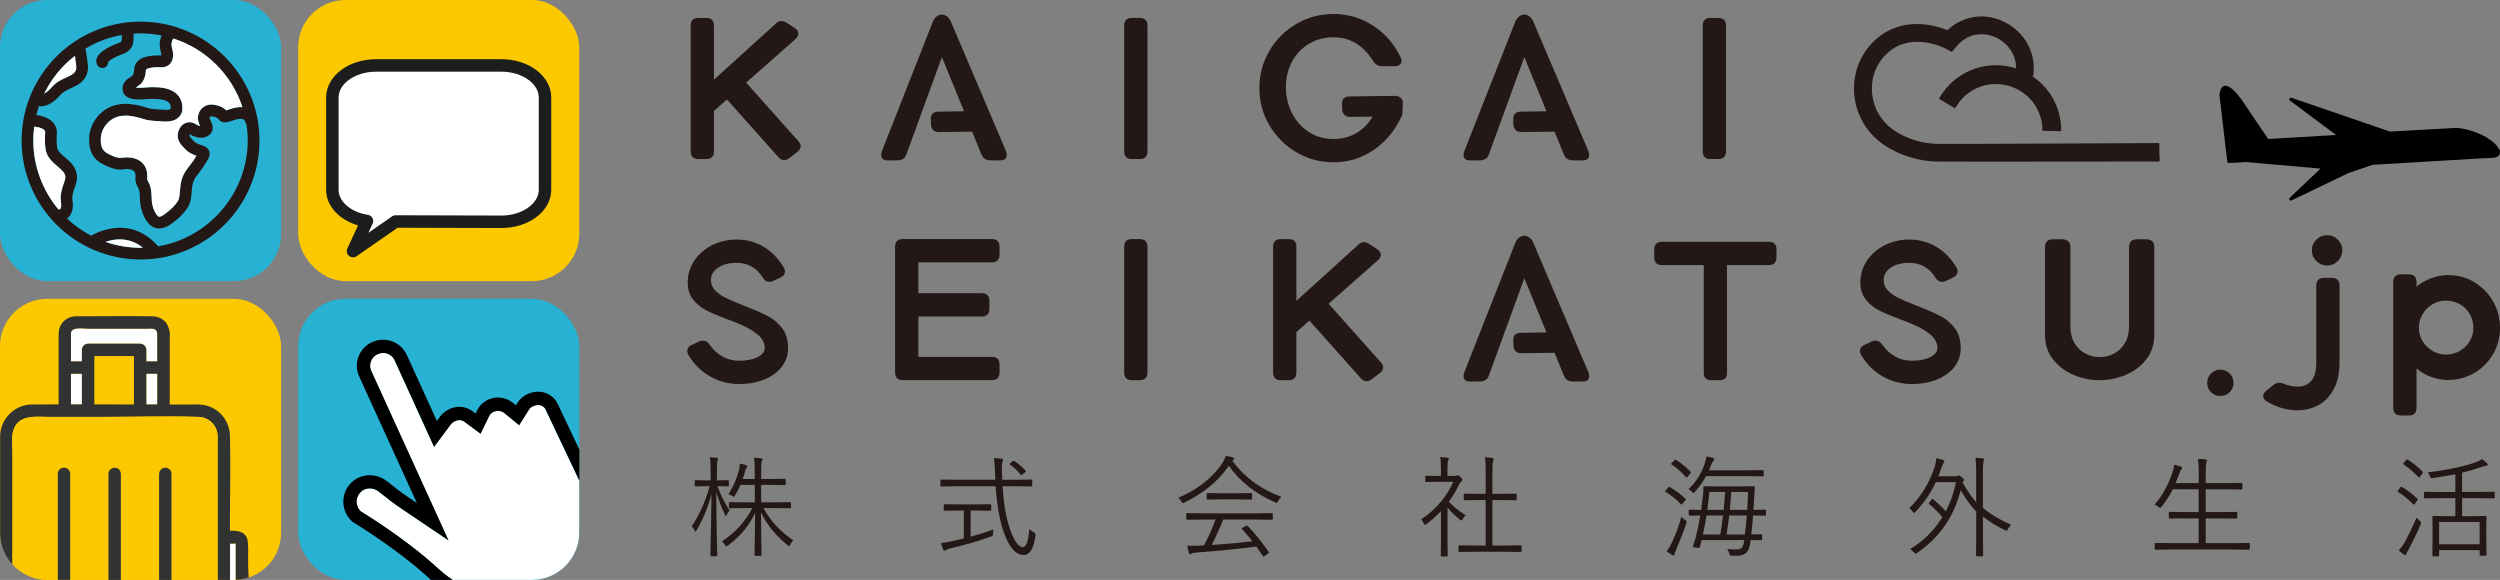 <?xml version="1.0" encoding="UTF-8"?><svg id="_レイヤー_2" xmlns="http://www.w3.org/2000/svg" viewBox="0 0 754.77 175.08"><rect x="0" y="0" width="754.77" height="175.08" fill="#808080" stroke="none"/><defs><style>.cls-1,.cls-2{fill:none;}.cls-1,.cls-3,.cls-4,.cls-5,.cls-6,.cls-7,.cls-8{stroke-width:0px;}.cls-2{stroke:#1c1d1d;stroke-linejoin:round;stroke-width:3.77px;}.cls-4{fill:#27b1d3;}.cls-5{fill:#313232;}.cls-6{fill:#231815;}.cls-7{fill:#fff;}.cls-8{fill:#fcc800;}</style></defs><g id="_レイヤー_1-2"><rect class="cls-4" x="0" width="84.87" height="84.87" rx="14.29" ry="14.29"/><rect class="cls-8" x="90.02" width="84.87" height="84.87" rx="14.29" ry="14.29"/><rect class="cls-8" y="90.22" width="84.87" height="84.87" rx="14.29" ry="14.29"/><rect class="cls-4" x="90.02" y="90.22" width="84.87" height="84.87" rx="14.29" ry="14.29"/><path class="cls-6" d="m42.43,78.34c-19.8,0-35.91-16.11-35.91-35.91S22.63,6.53,42.43,6.53s35.91,16.11,35.91,35.91-16.11,35.91-35.91,35.91Zm-10.58-5.32c3.4,1.18,6.95,1.78,10.58,1.78.23,0,.46,0,.69,0-2.1-1.68-4.44-2.53-6.99-2.53-1.62,0-3.09.34-4.28.76Zm4.38-4.25c4.42,0,8.29,1.88,11.51,5.59,15.45-2.56,27.05-16.23,27.05-31.93,0-1.56-.11-3.14-.34-4.69-.06-.11-.11-.22-.14-.33-.22-.75-.51-1.21-.88-1.4-.19-.1-.45-.15-.76-.15-.81,0-1.82.33-2.63.6-.73.24-1.48.49-2.17.49-.76,0-1.36-.3-1.79-.88-.42-.59-1.47-.94-2.28-.98,0,0,0,0-.01,0-.13,0-.26.02-.39.17-.11.13-.15.29-.11.45.04.19.18.5.31.77.39.84.91,2,.39,3.22-.34.78-1.01,1.35-2.01,1.69-.38.13-.81.2-1.26.2-1.27,0-2.58-.51-3.32-1.01-.03-.02-.06-.04-.09-.06-.04.07-.08.17-.1.29-.05.26-.07.34.8,1.27.16.17.32.34.47.52.5.56,1.28.84,2.26,1.2.28.1.55.2.83.31,1.02.4,1.43,1.08,1.6,1.57.39,1.15-.23,2.16-.6,2.77l-.37.61c-.28.48-.55.94-.85,1.38-.37.54-.77,1.06-1.16,1.56-.76.98-1.48,1.89-1.84,2.9-.31.87-.39,1.87-.48,2.92-.08.97-.16,1.96-.42,2.99-.35,1.41-1.18,2.44-1.79,3.2-1.2,1.49-2.72,2.68-4.06,3.65-1.18.86-2.41,1.32-3.55,1.32s-2.15-.44-2.96-1.27c-1.25-1.3-2.12-3.09-2.6-5.34-.2-.93-.23-1.82-.26-2.69-.03-.91-.06-1.76-.29-2.46-.07-.22-.19-.45-.32-.7-.36-.7-.84-1.65-.72-2.87.1-.97-.06-1.63-.48-2.01-.43-.39-1.22-.6-2.23-.6-.47,0-.9.05-1.13.1l-.2.03c-.2.02-.4.02-.59.02-1.8,0-3.24-.68-4.63-1.33l-.33-.16c-3.3-1.54-4.75-4.49-4.34-8.78.42-4.26,3.73-8.12,7.88-9.18.97-.25,2.01-.38,3.08-.38,2.64,0,5.14.76,7.16,1.38.17.05.98.23,4.57.41,0,0,.41.02.51.02,1,0,1.33-.27,1.37-.36.05-.74-.12-1.35-.52-1.78-.74-.79-2.38-1.19-4.87-1.19h-.29c-.51,0-1.05.05-1.63.09-.7.05-1.43.11-2.17.11-1.06,0-1.95-.11-2.73-.35-1.76-.53-2.23-1.69-2.32-2.57-.22-2.19,1.45-3.28,2.35-3.86.24-.16.58-.38.68-.5.08-.09.33-.46.44-1.5h-.02s.08-.67.08-.67c.31-2.49,2.82-3.86,7.06-3.86.49,0,.88.02,1.1.04.01-.27-.03-.81-.21-1.33l-.04-.15c-.47-1.93-.14-3.46.35-4.57-2.11-.43-4.26-.64-6.38-.64-.66,0-1.36.02-2.1.08.01.24.01.46.01.68v.16c0,1.23.02,3.1-1.59,4.39-.74.59-1.58.9-2.25,1.15-.27.1-.5.18-.72.28-1.08.48-2.29,1.06-3.06,1.81,0,0-.02.02-.03.03.04.72-.35,1.41-1.03,1.72-.23.11-.48.16-.74.16-.69,0-1.32-.4-1.61-1.03-.36-.78-.49-2,.91-3.39,1.19-1.18,2.74-1.93,4.11-2.54.3-.13.62-.25.93-.37.51-.19.98-.36,1.27-.59.25-.2.26-.82.26-1.61,0,0,0-.37,0-.45-3.89.68-7.59,2.07-11,4.12.23.8.35,1.77.47,2.78.04.35.07.59.09.76.21,1.24.4,2.68-.11,4.14-.77,2.18-2.6,3.24-3.92,3.86l-.71.32c-1.4.64-2.51,1.14-3.39,2.16-.68.8-3.11,3.39-5.7,3.39h-.14c-.21-.01-.41-.04-.61-.08-.3.88-.56,1.79-.79,2.72,3.81.5,6.11,2.38,6.2,5.13v.21c-.13,1.52-.11,2.98.04,4.33.14,1.18,1.14,2.04,2.41,3.12,1.52,1.29,3.41,2.9,3.61,5.55.11,1.38-.35,2.63-.71,3.62-.18.49-.35.96-.44,1.38l-.03.13c-.17.81-.31,1.45-.2,2.04.19,1.04.46,3.62-1.1,5.28-.16.17-.34.32-.53.46,2.17,2.05,4.62,3.79,7.29,5.17,1.1-.63,4.52-2.38,8.7-2.38Zm1.95-21.27c1.34,0,3.23.26,4.61,1.51,1.29,1.17,1.84,2.85,1.63,4.98-.02.18.13.47.35.91.19.36.39.76.54,1.22.38,1.17.42,2.32.46,3.43.02.74.05,1.45.18,2.07.34,1.59.91,2.81,1.69,3.62.12.13.26.19.44.19.36,0,.87-.23,1.43-.64,1.15-.84,2.45-1.85,3.38-3,.54-.67.97-1.24,1.12-1.85.18-.74.25-1.54.32-2.39.1-1.26.21-2.54.68-3.86.55-1.54,1.48-2.73,2.38-3.87.37-.48.72-.92,1.03-1.37.24-.35.47-.74.69-1.12.06-.11.12-.2.17-.29-1.13-.41-2.43-.94-3.44-2.08-.14-.16-.28-.31-.42-.45-.9-.96-2.14-2.28-1.68-4.43.32-1.47,1.25-2.6,2.5-3.02.32-.11.65-.16.98-.16,1.03,0,1.82.54,2.16.77.23.16.66.31,1.03.37-.01-.03-.02-.05-.03-.07-.2-.43-.42-.92-.54-1.46-.28-1.25.03-2.54.86-3.52.77-.91,1.89-1.43,3.07-1.43h.23c.65.04,2.79.27,4.34,1.75.19-.06.4-.13.58-.19,1.06-.35,2.37-.79,3.75-.79.17,0,.34,0,.51.02-3.24-9.86-10.94-17.53-20.84-20.72-.33.46-.78,1.39-.45,2.79.21.62.84,2.96-.33,4.58-.44.6-1.28,1.32-2.79,1.32h-.19c-.3-.03-.61-.04-.94-.04-2.17,0-3.47.49-3.58.77-.04.67-.15,2.67-1.33,4.03-.43.5-.96.85-1.43,1.15-.12.08-.23.15-.32.21.31.04.67.07,1.07.07.62,0,1.27-.05,1.91-.1.62-.05,1.25-.09,1.85-.1h.36c2.25,0,5.47.24,7.41,2.3,1.1,1.17,1.59,2.7,1.46,4.55,0,.2-.11,1.36-1.19,2.34-.89.81-2.14,1.21-3.71,1.21-.16,0-.33,0-.5-.01h-.17c-3.02-.16-4.65-.33-5.43-.56-2.13-.65-4.19-1.23-6.13-1.23-.77,0-1.49.09-2.2.27-2.71.7-4.97,3.32-5.24,6.1-.27,2.79.42,4.35,2.31,5.23l.34.16c1.18.56,2.11.99,3.14.99.08,0,.17,0,.25,0,.17-.03.82-.13,1.65-.13Zm-27.85-9.28c-.18,1.4-.28,2.81-.28,4.21,0,7.6,2.7,14.97,7.6,20.8.26,0,.46-.06.54-.15.25-.26.39-1.11.19-2.21-.23-1.28.01-2.42.23-3.42.17-.79.39-1.39.6-1.97.29-.78.56-1.52.51-2.15-.09-1.18-1.1-2.03-2.37-3.11-1.49-1.27-3.34-2.84-3.64-5.41-.18-1.56-.2-3.23-.06-4.96-.06-.92-1.66-1.44-3.32-1.63Zm12.29-21.37c-3.93,3.05-7.12,6.96-9.29,11.42.65-.36,1.49-1.03,2.21-1.87,1.39-1.63,3.03-2.37,4.61-3.09l.67-.31c1.2-.56,1.82-1.1,2.07-1.82.23-.66.11-1.53-.03-2.36-.04-.23-.08-.57-.12-.96-.02-.2-.07-.59-.12-.99Z"/><path class="cls-7" d="m31.88,73.02c3.4,1.18,6.95,1.78,10.58,1.78.23,0,.46,0,.69,0-2.1-1.68-4.44-2.53-6.99-2.53-1.62,0-3.09.34-4.28.76Zm6.31-25.52c1.34,0,3.23.26,4.61,1.51,1.29,1.17,1.84,2.85,1.63,4.98-.02.18.13.47.35.91.19.36.39.76.54,1.22.38,1.17.42,2.32.46,3.43.02.74.05,1.45.18,2.07.34,1.59.91,2.81,1.69,3.62.12.13.26.19.44.19.36,0,.87-.23,1.43-.64,1.15-.84,2.45-1.85,3.38-3,.54-.67.97-1.24,1.12-1.85.18-.74.25-1.54.32-2.39.1-1.26.21-2.54.68-3.86.55-1.54,1.48-2.73,2.38-3.87.37-.48.72-.92,1.03-1.37.24-.35.47-.74.69-1.12.06-.11.12-.2.17-.29-1.13-.41-2.43-.94-3.44-2.08-.14-.16-.28-.31-.42-.45-.9-.96-2.14-2.28-1.68-4.43.32-1.47,1.25-2.6,2.5-3.02.32-.11.65-.16.98-.16,1.03,0,1.82.54,2.16.77.23.16.66.31,1.03.37-.01-.03-.02-.05-.03-.07-.2-.43-.42-.92-.54-1.46-.28-1.25.03-2.54.86-3.52.77-.91,1.89-1.43,3.07-1.43h.23c.65.04,2.79.27,4.34,1.75.19-.06.4-.13.58-.19,1.06-.35,2.37-.79,3.75-.79.17,0,.34,0,.51.02-3.24-9.86-10.94-17.53-20.84-20.72-.33.46-.78,1.39-.45,2.79.21.62.84,2.96-.33,4.58-.44.6-1.28,1.32-2.79,1.32h-.19c-.3-.03-.61-.04-.94-.04-2.17,0-3.47.49-3.58.77-.04.67-.15,2.67-1.33,4.03-.43.5-.96.85-1.43,1.15-.12.08-.23.15-.32.21.31.04.67.07,1.07.07.62,0,1.27-.05,1.91-.1.62-.05,1.25-.09,1.85-.1h.36c2.25,0,5.47.24,7.41,2.3,1.1,1.17,1.59,2.7,1.46,4.55,0,.2-.11,1.36-1.19,2.34-.89.81-2.14,1.21-3.71,1.21-.16,0-.33,0-.5-.01h-.17c-3.02-.16-4.65-.33-5.43-.56-2.13-.65-4.19-1.23-6.13-1.23-.77,0-1.49.09-2.2.27-2.71.7-4.97,3.32-5.24,6.1-.27,2.79.42,4.35,2.31,5.23l.34.16c1.18.56,2.11.99,3.14.99.08,0,.17,0,.25,0,.17-.03.82-.13,1.65-.13Zm-27.85-9.28c-.18,1.4-.28,2.81-.28,4.21,0,7.6,2.7,14.97,7.6,20.8.26,0,.46-.06.54-.15.25-.26.39-1.11.19-2.21-.23-1.28.01-2.42.23-3.42.17-.79.39-1.39.6-1.97.29-.78.56-1.52.51-2.15-.09-1.18-1.1-2.03-2.37-3.11-1.49-1.27-3.34-2.84-3.64-5.41-.18-1.56-.2-3.23-.06-4.96-.06-.92-1.66-1.44-3.32-1.63Zm12.29-21.37c-3.93,3.05-7.12,6.96-9.29,11.42.65-.36,1.49-1.03,2.21-1.87,1.39-1.63,3.03-2.37,4.61-3.09l.67-.31c1.2-.56,1.82-1.1,2.07-1.82.23-.66.11-1.53-.03-2.36-.04-.23-.08-.57-.12-.96-.02-.2-.07-.59-.12-.99Z"/><path class="cls-1" d="m18.58,141.35c.19-.08.39-.13.6-.14-.21.02-.42.06-.6.14Z"/><path class="cls-1" d="m19.39,141.19s-.06,0-.09,0c.05,0,.1,0,.15,0-.02,0-.04-.01-.06-.01Z"/><path class="cls-1" d="m18.01,141.73c.15-.14.32-.26.5-.35-.19.09-.36.2-.5.35Z"/><path class="cls-1" d="m20.04,141.35s.06.03.08.04c-.03-.01-.05-.03-.08-.04Z"/><path class="cls-1" d="m21.01,142.29s0,.03.02.05c0-.02,0-.03-.02-.05Z"/><path class="cls-1" d="m20.61,141.72s.03.04.05.06c-.02-.02-.03-.04-.05-.06Z"/><path class="cls-1" d="m17.61,142.29c.09-.19.21-.36.35-.51-.14.15-.27.32-.35.51Z"/><polygon class="cls-1" points="21.42 112.85 24.73 112.85 24.73 112.85 21.42 112.85 21.42 118.71 21.42 112.85"/><path class="cls-1" d="m28.47,122.1c3.99,0,7.98.02,11.97.02v-14.61h-11.97v14.59Z"/><polygon class="cls-1" points="44.18 112.85 47.49 112.85 47.49 112.85 44.18 112.85 44.18 122.12 44.18 122.12 44.18 112.85"/><path class="cls-1" d="m4.31,129.15c1.91-4.03,6.64-3.28,10.3-3.28h17.13c9.37,0,18.79-.3,28.16,0,.8.01,1.55.18,2.24.48-.69-.3-1.45-.47-2.25-.48-9.37-.3-18.79,0-28.16,0H14.61c-3.65,0-8.39-.76-10.3,3.28-1,2.12-.55,5.22-.55,7.49v33.79s0,0,0,0v-33.79c0-2.27-.45-5.37.55-7.49Z"/><path class="cls-1" d="m17.6,142.33c-.09.2-.14.42-.15.65v32.1h0v-32.1c.01-.23.07-.45.15-.65Z"/><path class="cls-1" d="m70.58,90.21H14.29C6.4,90.21,0,96.61,0,104.51v56.29c0,.12.01.23.02.35v-20.06c0-3.05-.03-6.09,0-9.14,0-.15,0-.3,0-.45.21-5.38,4.74-9.58,10.12-9.38,2.51-.01,5.02-.02,7.53-.02v-21.23c-.01-.27,0-.53.06-.8.3-2.58,2.47-4.54,5.06-4.57.95-.04,1.91,0,2.86,0,6.68,0,13.37-.13,20.05,0,1.57-.07,3.1.54,4.2,1.67,1.03,1.31,1.51,2.96,1.32,4.62v20.34h6.9c1.45-.08,2.9.03,4.31.34,4.09,1.19,6.92,4.91,6.97,9.16.24,7.92,0,15.88,0,23.81v4.83c1.26-.14,2.52.05,3.69.53,1.64.9,1.77,2.55,1.77,4.2v5.72c0,.98.13,2.31.14,3.67,5.71-1.87,9.85-7.24,9.85-13.58v-56.29c0-7.89-6.4-14.29-14.29-14.29Z"/><path class="cls-1" d="m70.88,164.09c.09-.01.17-.02.26-.02h0c-.09,0-.18,0-.26.01-.48.05-.97.06-1.46.03v10.97h0v-10.97c.49.03.97.03,1.46-.03Z"/><path class="cls-1" d="m43.63,104.32c.34.34.55.8.55,1.31v3.47h0v-3.47c0-.51-.22-.98-.56-1.32Z"/><path class="cls-1" d="m21.42,100.55c.16-1.95,3.75-1.31,5.04-1.31h18.24c.49-.04.98-.04,1.47,0h0,0c.57.09.9.35,1.09.69-.19-.34-.51-.6-1.09-.69-.49-.04-.98-.04-1.47,0h-18.24c-1.3,0-4.89-.64-5.04,1.31v5.42s0-5.41,0-5.41Z"/><path class="cls-1" d="m35.34,141.34s.08.04.12.06c-.04-.02-.07-.04-.12-.06Z"/><path class="cls-1" d="m48.65,141.7c.13-.12.28-.22.44-.3-.16.08-.31.18-.44.3Z"/><path class="cls-1" d="m48.26,142.23c.07-.14.17-.28.27-.4-.11.12-.2.25-.27.4Z"/><path class="cls-1" d="m32.76,142.91c.02-.19.06-.36.12-.53-.07.17-.11.34-.12.53Z"/><path class="cls-1" d="m48.08,142.85c.02-.15.05-.29.1-.42-.05.13-.08.27-.1.42Z"/><path class="cls-1" d="m49.21,141.34c.18-.07.37-.12.58-.14-.2.02-.4.06-.58.14Z"/><path class="cls-1" d="m50.63,141.34s.09.04.14.07c-.05-.02-.09-.05-.14-.07Z"/><path class="cls-1" d="m51.2,141.7s.08.09.13.14c-.04-.05-.08-.1-.13-.14Z"/><path class="cls-1" d="m36.49,142.98s-.02-.05-.02-.08c0,.03.01.05.01.08v32.1h0v-32.1Z"/><path class="cls-1" d="m50.01,141.19s-.06,0-.1,0c.05,0,.11,0,.16,0-.02,0-.04-.01-.06-.02Z"/><path class="cls-1" d="m33.33,141.72c.14-.13.3-.24.47-.32-.17.09-.33.19-.47.32Z"/><path class="cls-1" d="m34.7,141.19s-.06,0-.09,0c.05,0,.1,0,.15,0-.02,0-.04-.01-.06-.01Z"/><path class="cls-1" d="m51.58,142.22c.04.07.06.14.09.22-.03-.08-.05-.15-.09-.22Z"/><path class="cls-1" d="m32.93,142.27c.08-.17.19-.32.32-.46-.13.14-.24.29-.32.46Z"/><path class="cls-1" d="m35.9,141.71s.06.07.09.1c-.03-.04-.06-.07-.09-.1Z"/><path class="cls-1" d="m33.89,141.35c.18-.08.38-.12.59-.14-.21.02-.41.06-.59.14Z"/><path class="cls-1" d="m36.31,142.27s.03.08.04.12c-.02-.04-.03-.08-.04-.12Z"/><path class="cls-1" d="m51.8,142.98s-.03-.09-.03-.14c0,.05.02.09.02.14v32.1h.01v-32.1Z"/><path class="cls-7" d="m71.14,164.07c-.09,0-.17,0-.26.02-.48.05-.97.06-1.46.03v10.97h1.16c.19,0,.37-.02.56-.03v-10.98Z"/><rect class="cls-7" x="44.18" y="112.85" width="3.3" height="9.27"/><polygon class="cls-7" points="21.42 118.71 21.42 122.1 24.73 122.1 24.73 112.85 21.42 112.85 21.42 118.71"/><path class="cls-7" d="m46.18,99.24c-.49-.04-.98-.04-1.47,0h-18.24c-1.3,0-4.89-.64-5.04,1.31v8.55h3.31v-3.47c.01-1.03.84-1.86,1.87-1.87h15.71c.51,0,.98.22,1.32.56.34.34.55.8.56,1.32v3.47h3.3v-7.06c0-.73.08-1.55-.22-2.11-.19-.34-.51-.59-1.09-.69Z"/><path class="cls-5" d="m74.88,164.99c0-1.65-.13-3.29-1.77-4.2-1.17-.49-2.43-.67-3.69-.53v-4.83c0-7.92.24-15.89,0-23.81-.06-4.26-2.89-7.97-6.97-9.16-1.42-.31-2.87-.42-4.31-.34h-6.9v-20.34c.18-1.65-.29-3.31-1.32-4.62-1.1-1.13-2.63-1.74-4.2-1.67-6.68-.13-13.37,0-20.05,0-.95,0-1.91-.04-2.86,0-2.6.03-4.77,1.99-5.06,4.57-.05.26-.07.53-.06.8v21.23c-2.51,0-5.02,0-7.53.02-5.38-.21-9.92,3.99-10.12,9.38,0,.15,0,.3,0,.45-.03,3.05,0,6.09,0,9.14v20.06c.09,3.58,1.49,6.82,3.74,9.28v-33.79c0-2.27-.45-5.37.55-7.49,1.91-4.04,6.64-3.28,10.3-3.28h17.13c9.37,0,18.79-.3,28.16,0,.8.01,1.56.18,2.25.48,2.07.9,3.52,2.95,3.54,5.34.02.75,0,1.5,0,2.25v41.15h3.74v-10.97c.49.03.97.03,1.46-.03.09-.01.17-.02.26-.02h0v10.99c1.35-.05,2.66-.28,3.89-.69-.02-1.36-.14-2.69-.14-3.67v-5.72ZM26.46,99.24h18.24c.49-.04.98-.04,1.47,0,.57.09.9.34,1.09.69.31.57.22,1.38.22,2.11v7.06h-3.31v-3.47c0-.51-.22-.98-.55-1.31-.34-.34-.8-.55-1.32-.56h-15.71c-1.03.01-1.86.84-1.87,1.87v3.47h-3.3v-3.14s0-5.42,0-5.42c.16-1.96,3.75-1.31,5.04-1.31Zm-1.74,13.6h0v9.25h-3.3v-3.39s0-5.86,0-5.86h3.31Zm15.72,9.27c-3.99,0-7.98,0-11.97-.02v-14.59h11.97v14.61Zm3.74-9.27h3.31v9.27h-3.31v-9.27Z"/><path class="cls-8" d="m65.68,133.94c0-.75.02-1.5,0-2.25-.02-2.39-1.47-4.45-3.54-5.34-.69-.3-1.45-.47-2.24-.48-9.37-.3-18.79,0-28.16,0H14.61c-3.65,0-8.38-.75-10.3,3.28-1,2.12-.55,5.22-.55,7.49v33.79c2.61,2.85,6.36,4.65,10.53,4.65h3.15v-32.1c.01-.23.07-.45.15-.65,0-.01,0-.03.01-.04.09-.19.21-.36.35-.51.02-.02.03-.03.04-.05.15-.14.32-.26.5-.35.02-.01.05-.02.07-.03.19-.08.39-.13.6-.14.02,0,.03-.01.05-.01.03,0,.05,0,.08,0,.03,0,.06,0,.09,0,.02,0,.04.01.06.01.21.02.4.06.59.14.03.01.06.03.08.04.18.09.35.2.49.34.02.02.03.04.05.06.14.15.26.32.35.51,0,.02,0,.03.02.05.09.2.14.42.15.65v32.1h11.56v-32.1s.01-.05.02-.07c.02-.19.06-.36.12-.53.01-.04.02-.08.04-.11.08-.17.19-.32.32-.46.03-.03.05-.06.08-.09.14-.13.3-.24.47-.32.03-.02.06-.03.1-.05.18-.08.38-.12.59-.14.02,0,.03-.01.05-.01.03,0,.05,0,.08,0,.03,0,.06,0,.09,0,.02,0,.04.01.06.01.2.02.39.06.57.14.04.02.08.04.12.06.17.08.32.19.45.31.03.03.06.07.09.1.12.14.23.28.31.45.02.04.03.08.04.12.06.16.11.34.12.52,0,.03.02.05.02.08v32.1h11.56v-32.1s.03-.09.03-.13c.02-.15.05-.29.1-.42.02-.07.05-.13.08-.2.07-.15.17-.28.27-.4.04-.04.07-.09.12-.13.13-.12.28-.22.44-.3.04-.02.08-.04.12-.06.18-.08.37-.12.58-.14.02,0,.03-.01.05-.01.03,0,.05,0,.08,0,.03,0,.06,0,.1,0,.02,0,.04.01.06.02.2.02.38.06.56.13.05.02.09.04.14.07.15.08.3.17.43.29.05.04.08.09.13.14.1.11.19.24.26.38.04.07.06.14.09.22.05.13.08.27.1.41,0,.05.03.09.03.14v32.1h13.88v-29.12s0-12.03,0-12.03Z"/><path class="cls-5" d="m21.03,142.33s0-.03-.02-.05c-.09-.19-.21-.36-.35-.51-.02-.02-.03-.04-.05-.06-.14-.14-.31-.25-.49-.34-.03-.01-.05-.03-.08-.04-.18-.08-.38-.12-.59-.14-.05,0-.1,0-.15,0-.03,0-.05,0-.08,0-.02,0-.03,0-.05.01-.21.02-.42.06-.6.14-.02,0-.05.02-.07.03-.19.09-.36.2-.5.35-.02.02-.03.03-.04.05-.14.15-.27.32-.35.51,0,.01,0,.03-.01.04-.09.2-.14.42-.15.65v32.1h3.74v-32.1c-.01-.23-.07-.45-.15-.65Z"/><path class="cls-5" d="m36.47,142.91c-.02-.18-.06-.35-.12-.52-.02-.04-.03-.08-.04-.12-.08-.17-.19-.32-.31-.45-.03-.03-.06-.07-.09-.1-.13-.13-.29-.23-.45-.31-.04-.02-.08-.04-.12-.06-.18-.08-.37-.12-.57-.14-.05,0-.1,0-.15,0-.03,0-.05,0-.08,0-.02,0-.03.01-.05.01-.21.01-.41.06-.59.14-.03.01-.06.03-.1.05-.17.08-.33.19-.47.32-.03.03-.05.06-.08.09-.13.14-.24.29-.32.46-.02.04-.03.08-.04.11-.07.17-.11.34-.12.53,0,.03-.02.05-.02.07v32.1h3.74v-32.1s0-.05-.01-.08Z"/><path class="cls-5" d="m51.77,142.84c-.02-.14-.05-.28-.1-.41-.03-.07-.05-.15-.09-.22-.07-.14-.16-.26-.26-.38-.04-.05-.08-.1-.13-.14-.13-.12-.27-.21-.43-.29-.05-.02-.09-.05-.14-.07-.17-.07-.36-.12-.56-.13-.05,0-.1,0-.16,0-.03,0-.05,0-.08,0-.02,0-.03.01-.05.01-.2.02-.4.06-.58.14-.04.02-.08.04-.12.06-.16.08-.31.18-.44.3-.04.04-.08.08-.12.13-.11.12-.2.25-.27.4-.03.06-.05.13-.08.2-.05.13-.08.27-.1.42,0,.05-.03.09-.03.13v32.1h3.74v-32.1s-.01-.09-.02-.14Z"/><path class="cls-1" d="m129.29,174.36c-9.32-8.59-21.96-16.25-22.5-16.57l-.43-.3c-1.68-1.53-2.61-3.51-2.7-5.66-.1-2.15.65-4.21,2.1-5.79.76-.83,1.66-1.47,2.67-1.92,2.77-1.21,6.15-.7,8.57,1.29,2.16,1.78,4.21,3.32,6.09,4.59l2.77,1.87-17.42-38.22c-.86-1.89-.94-4.01-.21-5.97s2.18-3.51,4.07-4.37l.15-.07c4.12-1.81,8.63.11,10.34,3.87l9.1,19.96.95-1.28c.68-.92,1.55-1.64,2.57-2.15l.62-.3c2.33-.94,4.74-.6,6.65.82l.91.68.5-1.02c.54-1.11,1.4-2.05,2.46-2.71l.83-.45c.99-.43,1.94-.64,2.93-.64,1.68,0,3.32.59,4.62,1.67l.82.68.57-.9c.67-1.06,1.65-1.89,2.92-2.47l.26-.12c1.23-.54,2.51-.73,3.78-.58.28.03.55.08.82.15,1.81.46,3.4,1.73,4.16,3.31l6.62,13.97v-31.23c0-7.89-6.4-14.29-14.29-14.29h-56.29c-7.89,0-14.29,6.4-14.29,14.29v56.29c0,7.89,6.4,14.29,14.29,14.29h25.81c-.28-.24-.56-.47-.83-.72Z"/><path class="cls-7" d="m163.11,122.34c-.09-.02-.19-.04-.29-.05-.54-.06-1.15.02-1.7.26l-.23.1c-.53.24-.93.57-1.18.96l-3.01,4.76-4.34-3.59c-.92-.76-2.15-.98-3.34-.46l-.37.2c-.43.27-.77.64-.98,1.07l-2.62,5.35-4.78-3.56c-.83-.62-1.76-.75-2.87-.27l-.13.07c-.56.28-.94.6-1.24,1l-5,6.72-11.91-26.14c-.61-1.35-1.98-2.21-3.49-2.21-.54,0-1.02.11-1.57.35l-.12.05c-.92.42-1.62,1.17-1.98,2.13s-.32,1.98.1,2.9l23.32,51.16-14.56-9.83c-1.98-1.34-4.13-2.96-6.39-4.82-1.28-1.05-3.01-1.33-4.42-.72-.5.22-.94.54-1.32.95-.73.8-1.1,1.83-1.05,2.91.05,1.05.49,2.03,1.26,2.75,1.09.66,13.69,8.36,23.08,17.02,1.45,1.34,3.01,2.57,4.64,3.67h23.95c7.89,0,14.29-6.4,14.29-14.29v-15.69l-10.24-21.61c-.24-.5-.89-.99-1.54-1.15Z"/><path class="cls-3" d="m164.1,118.45c-.27-.07-.54-.12-.82-.15-1.27-.15-2.56.05-3.78.58l-.26.12c-1.26.57-2.24,1.41-2.92,2.47l-.57.9-.82-.68c-1.3-1.07-2.94-1.67-4.62-1.67-.99,0-1.94.2-2.93.64l-.83.45c-1.07.66-1.92,1.6-2.46,2.71l-.5,1.02-.91-.68c-1.91-1.42-4.32-1.76-6.65-.82l-.62.3c-1.03.51-1.89,1.23-2.57,2.15l-.95,1.28-9.1-19.96c-1.71-3.75-6.22-5.67-10.34-3.87l-.15.07c-1.89.86-3.34,2.42-4.07,4.37s-.66,4.07.21,5.97l17.42,38.22-2.77-1.87c-1.88-1.27-3.93-2.81-6.09-4.59-2.43-2-5.81-2.5-8.57-1.29-1.02.44-1.91,1.09-2.67,1.92-1.45,1.59-2.2,3.64-2.1,5.79.1,2.15,1.03,4.13,2.7,5.66l.43.3c.53.32,13.17,7.98,22.5,16.57.27.25.55.48.83.72h6.53c-1.63-1.1-3.19-2.34-4.64-3.67-9.4-8.66-22-16.36-23.08-17.02-.76-.72-1.21-1.7-1.26-2.75-.05-1.08.33-2.11,1.05-2.91.38-.41.82-.73,1.32-.95,1.41-.62,3.14-.34,4.42.72,2.26,1.86,4.41,3.48,6.39,4.82l14.56,9.83-23.32-51.16c-.42-.92-.45-1.95-.1-2.9s1.06-1.71,1.98-2.13l.12-.05c.55-.24,1.03-.35,1.57-.35,1.51,0,2.87.87,3.49,2.21l11.91,26.14,5-6.72c.3-.4.68-.72,1.24-1l.13-.07c1.1-.48,2.04-.34,2.87.27l4.78,3.56,2.62-5.35c.21-.44.55-.81.98-1.07l.37-.2c1.19-.52,2.41-.3,3.34.46l4.34,3.59,3.01-4.76c.25-.39.65-.72,1.18-.96l.23-.1c.55-.24,1.15-.33,1.7-.26.1.01.19.03.29.05.65.17,1.3.66,1.54,1.15l10.24,21.61v-9.36l-6.62-13.97c-.76-1.58-2.35-2.85-4.16-3.31Z"/><path class="cls-7" d="m151.41,19.76h-37.93c-7.23,0-13.14,4.35-13.14,9.66v27.88c0,4.63,4.51,8.51,10.45,9.43l-4.21,9.08,12.86-8.94,31.96.09c7.23,0,13.14-4.35,13.14-9.66v-27.88c0-5.31-5.91-9.66-13.14-9.66Z"/><path class="cls-2" d="m151.41,19.76h-37.93c-7.23,0-13.14,4.35-13.14,9.66v27.88c0,4.63,4.51,8.51,10.45,9.43l-4.21,9.08,12.86-8.94,31.96.09c7.23,0,13.14-4.35,13.14-9.66v-27.88c0-5.31-5.91-9.66-13.14-9.66Z"/><path class="cls-6" d="m220.28,154.11c-.3.35-.58.77-.84,1.27-.13.27-.23.41-.29.41-.05,0-.16-.15-.31-.44-.97-1.99-1.83-4.24-2.58-6.75.01,4.47.06,9.1.16,13.91.03,1.21.06,2.55.1,4.01.02.72.03,1.11.03,1.17,0,.17-.09.26-.26.26h-1.57c-.17,0-.26-.09-.26-.26l.06-2.86c.15-5.6.24-10.85.28-15.73-.94,3.78-2.44,7.45-4.5,11.04-.14.25-.25.37-.32.37-.06,0-.17-.14-.31-.41-.36-.62-.63-1.02-.83-1.2,2.35-3.52,4.15-7.56,5.42-12.12h-1.14l-3.12.06c-.18,0-.28-.09-.28-.26v-1.3c0-.21.09-.31.28-.31l3.12.06h1.43v-3.05c0-1.84-.08-3.15-.23-3.93.85.03,1.55.09,2.09.16.24.04.36.15.36.31s-.05.37-.16.63c-.11.3-.16,1.23-.16,2.79v3.08h.19l3.16-.06c.17,0,.26.1.26.31v1.3c0,.17-.09.26-.26.26l-3.16-.06h-.06c1.16,3.02,2.39,5.46,3.7,7.34Zm19.23,8.98c-.32.3-.63.75-.93,1.33-.13.29-.25.44-.37.44-.08,0-.23-.1-.47-.29-3.65-3.01-6.31-6.3-8-9.88.01,2.67.05,5.69.11,9.06.01.52.03,1.48.06,2.87.01.54.02.85.02.94,0,.17-.09.26-.26.26h-1.61c-.17,0-.26-.09-.26-.26,0-.11.01-.82.03-2.14.08-4.2.13-7.71.16-10.53-1.14,2.28-2.44,4.25-3.91,5.89-1.16,1.31-2.6,2.62-4.33,3.93-.22.15-.37.23-.45.23-.08,0-.21-.14-.41-.41-.31-.48-.62-.84-.93-1.09,3.96-2.58,7.02-5.92,9.17-10.05h-2.26l-4.56.06c-.17,0-.26-.1-.26-.29v-1.33c0-.15.09-.23.26-.23l4.56.06h3.02v-5.27h-4.35c-.37.91-.9,1.96-1.61,3.15-.17.31-.3.47-.39.47s-.25-.09-.5-.26c-.4-.29-.79-.48-1.17-.57,1.44-2.03,2.53-4.48,3.26-7.35.14-.76.21-1.31.21-1.66,0-.08,0-.15-.02-.21.89.17,1.52.33,1.9.47.25.08.37.19.37.36,0,.13-.08.29-.23.47-.12.13-.25.47-.41,1.01-.24.89-.48,1.67-.73,2.35h3.65v-2.19c0-1.93-.08-3.34-.23-4.25.77.03,1.48.1,2.13.19.29.03.44.12.44.26,0,.11-.03.23-.08.37-.08.16-.12.26-.13.29-.13.4-.2,1.43-.2,3.1v2.22h3.1l4.04-.06c.18,0,.28.09.28.26v1.38c0,.17-.09.26-.28.26l-4.04-.06h-3.1v5.27h4.19l4.56-.06c.17,0,.26.08.26.23v1.33c0,.19-.09.29-.26.29l-4.56-.06h-3.49c2.11,3.87,5.1,7.11,8.98,9.71Z"/><path class="cls-6" d="m312.62,161.69c-.52,3.91-1.7,5.86-3.55,5.86-2.38,0-4.37-2.24-5.97-6.72-1.28-3.54-2.11-8.21-2.5-14.02h-11.96l-4.46.06c-.17,0-.26-.09-.26-.26v-1.57c0-.17.09-.26.26-.26l4.46.06h11.86s-.03-.84-.1-2.47c-.05-1.71-.17-3.07-.34-4.07.85.02,1.63.09,2.32.19.29.04.44.16.44.36,0,.03-.05.24-.16.63-.12.35-.18.93-.18,1.75,0,.29,0,.64.02,1.04,0,.04.03.9.1,2.56h4.32l4.46-.06c.17,0,.26.09.26.26v1.57c0,.17-.09.26-.26.26l-4.46-.06h-4.25c.35,5.28,1.09,9.56,2.22,12.84,1.27,3.7,2.58,5.55,3.93,5.55,1.02,0,1.66-1.82,1.93-5.45.3.3.72.61,1.27.93.43.25.65.49.65.73,0,.08-.01.17-.03.29Zm-12.72-1.88c-.06.4-.1.82-.1,1.27,0,.35-.04.56-.11.65-.06.08-.25.17-.55.28-3.68,1.33-7.76,2.51-12.24,3.55-.62.15-1.05.32-1.3.5-.26.15-.43.23-.5.23-.13,0-.25-.13-.36-.37-.15-.36-.36-1.02-.63-1.98.76-.05,1.78-.22,3.05-.5l3.83-.86v-8.44h-1.77l-4.01.06c-.18,0-.28-.09-.28-.28v-1.4c0-.19.09-.29.28-.29l4.01.06h5.79l3.99-.06c.17,0,.26.1.26.29v1.4c0,.18-.09.28-.26.28l-3.99-.06h-1.96v7.87c2.67-.7,4.96-1.43,6.85-2.19Zm9.74-17.72c.06.08.1.14.1.19,0,.09-.1.21-.29.37l-.7.54c-.21.15-.35.23-.42.23-.06,0-.15-.05-.24-.16-.89-1.15-1.94-2.15-3.16-3-.09-.05-.13-.11-.13-.16,0-.08.09-.18.28-.32l.58-.47c.16-.14.29-.21.37-.21.06,0,.15.04.26.11,1.18.8,2.3,1.76,3.36,2.89Z"/><path class="cls-6" d="m386.83,149.99c-.4.4-.72.84-.96,1.33-.19.36-.34.53-.44.53-.08,0-.23-.06-.47-.19-6.04-2.67-10.69-6.35-13.96-11.04-3.06,4.48-7.51,8.18-13.36,11.1-.24.13-.41.19-.5.19-.11,0-.25-.17-.44-.5-.28-.47-.62-.84-1.02-1.12,3.15-1.31,5.97-3,8.46-5.08,2.09-1.75,3.78-3.65,5.08-5.7.41-.71.7-1.33.86-1.85.82.11,1.51.25,2.08.42.31.1.47.23.47.41,0,.16-.08.28-.23.36-.03.02-.15.1-.36.24,2.08,2.78,4.44,5.09,7.08,6.93,2.2,1.54,4.77,2.86,7.71,3.96Zm-2.53,6.67c0,.17-.09.26-.26.26l-4.59-.06h-10.16c-1.14,2.85-2.29,5.4-3.46,7.68,3.73-.25,7.83-.62,12.29-1.12-.91-1.17-1.95-2.39-3.12-3.67-.08-.08-.11-.14-.11-.19,0-.08.1-.16.31-.26l.97-.54c.13-.06.23-.1.29-.1s.13.03.19.1c2,2.02,4.13,4.65,6.39,7.87.05.08.08.14.08.19,0,.1-.09.2-.26.31l-1.02.7c-.18.11-.31.16-.37.16-.08,0-.16-.06-.26-.19-.89-1.35-1.52-2.28-1.9-2.79-5.54.72-11.64,1.33-18.31,1.82-.71.08-1.14.18-1.27.31-.13.13-.28.19-.44.19s-.28-.12-.36-.36c-.18-.6-.35-1.34-.5-2.24.54.03,1.09.05,1.66.05s1.24-.02,1.96-.05c.29,0,.77-.02,1.43-.06,1.41-2.64,2.57-5.24,3.49-7.81h-3.98l-4.56.06c-.19,0-.29-.09-.29-.26v-1.48c0-.17.1-.26.29-.26l4.56.06h16.44l4.59-.06c.17,0,.26.09.26.26v1.48Zm-6.28-6.09c0,.17-.09.26-.26.26l-3.9-.06h-5.39l-3.88.06c-.18,0-.28-.09-.28-.26v-1.45c0-.17.09-.26.28-.26l3.88.06h5.39l3.9-.06c.17,0,.26.09.26.26v1.45Z"/><path class="cls-6" d="m442.51,155.55c-.36.31-.67.72-.94,1.22-.12.25-.24.37-.36.37-.11,0-.25-.08-.44-.23-1.6-1.3-2.85-2.53-3.75-3.7v10.37l.06,4.15c0,.18-.09.28-.28.28h-1.56c-.17,0-.26-.09-.26-.28l.06-4.15v-9.27c-1.38,1.45-2.84,2.75-4.37,3.9-.25.17-.41.26-.49.26-.1,0-.21-.15-.34-.44-.25-.56-.51-.97-.79-1.23,2.34-1.5,4.4-3.36,6.18-5.58,1.47-1.81,2.65-3.72,3.52-5.75h-4.82l-3.39.06c-.17,0-.26-.09-.26-.26v-1.36c0-.18.09-.28.26-.28l3.39.06h1.1v-1.92c0-1.76-.08-3.02-.24-3.77.71.03,1.44.1,2.17.19.29.04.44.14.44.28,0,.11-.07.32-.21.63-.13.29-.19,1.16-.19,2.6v1.98h2.26c.28,0,.48-.04.6-.13.13-.04.23-.06.29-.06.18,0,.46.19.84.57.38.4.57.67.57.8,0,.14-.09.29-.28.44-.26.18-.48.45-.67.8-.94,1.96-2.01,3.74-3.2,5.36,1.31,1.45,3,2.81,5.06,4.09Zm16.89,10.83c0,.17-.09.26-.26.26l-4.56-.06h-9.4l-4.56.06c-.19,0-.29-.09-.29-.26v-1.48c0-.17.1-.26.29-.26l4.56.06h3.36v-13.73h-2.09l-4.27.06c-.17,0-.26-.09-.26-.26v-1.46c0-.18.09-.28.26-.28l4.27.06h2.09v-6.48c0-2.17-.08-3.7-.24-4.56.85.04,1.6.11,2.24.21.27.03.41.12.41.26,0,.08-.05.27-.15.57-.15.47-.23,1.62-.23,3.46v6.54h2.82l4.25-.06c.17,0,.26.09.26.28v1.46c0,.17-.09.26-.26.26l-4.25-.06h-2.82v13.73h4.01l4.56-.06c.17,0,.26.09.26.26v1.48Z"/><path class="cls-6" d="m508.86,150.59c.09.09.13.16.13.21s-.05.14-.16.26l-.8.92c-.19.24-.32.36-.37.36-.04,0-.11-.04-.19-.11-1.35-1.43-2.88-2.67-4.58-3.73-.11-.05-.16-.11-.16-.16s.06-.15.19-.29l.7-.84c.11-.15.22-.23.32-.23.05,0,.12.02.21.06,1.81,1.09,3.38,2.28,4.71,3.55Zm.24,7.38c-.78,2.39-1.78,5-3,7.84-.35.74-.53,1.23-.55,1.49,0,.27-.09.41-.28.41-.1,0-.26-.06-.49-.19-.63-.37-1.16-.73-1.61-1.07.49-.61.98-1.42,1.49-2.45,1.2-2.48,2.19-5.14,2.97-7.99.25.34.63.66,1.15.97.28.16.42.31.42.45,0,.09-.04.27-.11.54Zm1.27-15.6c.08.1.11.18.11.26,0,.1-.08.22-.23.37l-.73.91c-.15.17-.26.26-.32.26-.05,0-.12-.04-.19-.13-1.47-1.62-2.92-2.89-4.35-3.8-.1-.05-.15-.11-.15-.16,0-.06.08-.17.24-.32l.73-.76c.14-.16.25-.24.32-.24.05,0,.12.02.19.06,1.66,1.06,3.11,2.25,4.37,3.55Zm22.1,1.18c0,.17-.09.26-.28.26l-4.48-.06h-12.64c-.87,1.61-1.99,3.2-3.38,4.76-.19.22-.33.32-.41.32-.06,0-.22-.12-.47-.36-.27-.28-.62-.54-1.05-.76,2.45-2.35,4.14-5.11,5.08-8.29.18-.55.3-1.09.34-1.62.97.17,1.63.32,1.98.44.27.08.41.19.41.36,0,.15-.08.31-.23.47-.27.26-.48.61-.63,1.05-.16.44-.42,1.07-.76,1.87h11.77l4.48-.06c.18,0,.28.09.28.26v1.38Zm.7,11.88c0,.17-.1.26-.31.26-.02,0-.17,0-.44-.02-.9-.02-1.95-.04-3.15-.05-.11,1.56-.29,3.47-.54,5.73l2.99-.06c.18,0,.28.09.28.26v1.3c0,.17-.09.26-.28.26-.02,0-.15,0-.39-.02-.81-.02-1.74-.04-2.79-.05-.04.19-.09.51-.13.96-.21,1.38-.63,2.37-1.28,2.95-.64.56-1.56.84-2.78.84-.8,0-1.36-.01-1.67-.03-.23-.02-.37-.06-.42-.13-.05-.08-.12-.27-.19-.57-.14-.5-.35-.94-.63-1.33.82.11,1.77.16,2.86.16.72,0,1.25-.19,1.57-.57.31-.35.53-.93.65-1.75l.06-.53h-12.82c-.11.43-.3,1.14-.57,2.11-.06.19-.19.29-.37.29-.13,0-.39-.03-.79-.1-.66-.11-.99-.22-.99-.32,0-.04.02-.11.05-.21.34-.78.62-1.59.84-2.43.55-2.2,1.02-4.45,1.4-6.75-.92.01-1.74.03-2.47.05-.5.01-.75.02-.76.02-.17,0-.26-.09-.26-.26v-1.33c0-.15.09-.23.26-.23l3.49.06c.16-1.03.35-2.53.57-4.5.08-.82.11-1.46.11-1.92,0-.13,0-.28-.02-.44,0-.19.1-.29.29-.29l4.2.06h6.57l4.2-.06c.19,0,.29.1.29.29-.09,1.17-.14,2.04-.16,2.63-.09,1.79-.17,3.19-.24,4.22l3.46-.06c.21,0,.31.08.31.23v1.33Zm-12.97.19h-4.98c-.31,1.95-.68,3.86-1.1,5.73h5.26c.28-1.63.56-3.54.83-5.73Zm.63-7.11h-4.76c-.19,2.06-.41,3.86-.63,5.42h4.95c.23-2.4.37-4.21.44-5.42Zm6.54,7.11h-5.31c-.21,1.9-.48,3.81-.81,5.73h5.55c.16-1.16.35-3.07.57-5.73Zm.41-7.11h-5.1c-.06,1.21-.21,3.02-.42,5.42h5.24c.14-2.49.23-4.29.28-5.42Z"/><path class="cls-6" d="m607.15,158.46c-.4.4-.71.83-.93,1.28-.15.34-.3.5-.44.5-.05,0-.21-.05-.46-.16-2.64-1.28-4.86-2.66-6.65-4.15v5.99l.06,5.78c0,.17-.09.26-.26.26h-1.64c-.17,0-.26-.09-.26-.26l.06-5.78v-7.48c-1.75-1.86-3.32-4.01-4.69-6.44-1.1,4.28-2.81,8.02-5.13,11.21-2.08,2.87-4.73,5.43-7.97,7.69-.26.19-.42.29-.49.29-.11,0-.28-.13-.5-.39-.33-.4-.74-.74-1.2-1.01,4.04-2.42,7.29-5.64,9.77-9.64-1.21-1.42-2.55-2.75-4.01-4.01-.09-.08-.13-.14-.13-.18,0-.05.08-.17.23-.36l.67-.8c.1-.13.18-.19.24-.19.04,0,.11.04.21.11,1.27,1.03,2.54,2.24,3.83,3.64,1.38-2.62,2.41-5.56,3.08-8.81h-6.09c-1.51,3.25-3.57,6.25-6.17,9.01-.21.19-.35.29-.44.29s-.23-.13-.44-.39c-.31-.43-.64-.78-.99-1.04,3.55-3.44,6.12-7.63,7.71-12.56.27-.87.43-1.71.47-2.53.67.13,1.34.31,2.01.53.27.11.41.25.41.44,0,.13-.06.26-.19.39-.15.15-.36.62-.63,1.4-.24.74-.56,1.63-.96,2.69h4.98c.4,0,.68-.04.83-.13.13-.06.24-.1.34-.1.24,0,.57.2.99.6.4.37.6.62.6.76,0,.11-.11.28-.34.5-.04.04-.09.11-.13.19,1.32,2.42,2.69,4.43,4.12,6.02v-8.85c0-2.13-.08-3.65-.23-4.56.89.03,1.63.1,2.22.19.27.04.41.14.41.28,0,.06-.02.16-.06.28-.05.14-.09.25-.1.32-.14.49-.21,1.63-.21,3.42v10.63c2.19,1.85,5.01,3.55,8.47,5.1Z"/><path class="cls-6" d="m679.21,165.71c0,.17-.09.26-.26.26l-4.38-.06h-19.38l-4.4.06c-.17,0-.26-.09-.26-.26v-1.54c0-.17.09-.26.26-.26l4.4.06h8.6v-7.47h-4.09l-4.66.06c-.17,0-.26-.09-.26-.26v-1.51c0-.17.09-.26.26-.26l4.66.06h4.09v-6.87h-7.84c-.97,2-2.12,3.78-3.42,5.34-.17.19-.3.29-.37.29s-.24-.11-.5-.32c-.4-.34-.8-.57-1.18-.7,2.44-2.78,4.29-6.16,5.55-10.13.24-.7.36-1.34.36-1.9.83.17,1.51.36,2.03.57.27.09.41.21.41.36,0,.14-.09.3-.26.47-.18.17-.36.52-.53,1.05-.79,2.03-1.19,3.07-1.2,3.1h6.98v-2.76c0-2.04-.09-3.57-.26-4.56.77.03,1.54.09,2.32.18.27.03.41.13.41.29,0,.06-.02.16-.06.28-.05.15-.09.26-.1.32-.14.49-.21,1.63-.21,3.43v2.82h6.15l4.66-.06c.17,0,.26.09.26.26v1.48c0,.17-.09.26-.26.26l-4.66-.06h-6.15v6.87h4.62l4.64-.06c.18,0,.28.09.28.26v1.51c0,.17-.09.26-.28.26l-4.64-.06h-4.62v7.47h8.68l4.38-.06c.17,0,.26.09.26.26v1.54Z"/><path class="cls-6" d="m729.86,150.59c.06.06.1.12.1.18,0,.04-.06.16-.19.36l-.67.93c-.14.2-.25.31-.32.31-.04,0-.11-.04-.21-.13-1.57-1.57-3.09-2.81-4.58-3.73-.11-.05-.16-.11-.16-.16s.07-.16.2-.33l.63-.84c.12-.16.22-.24.29-.24.04,0,.11.03.21.08,1.63.93,3.2,2.13,4.71,3.59Zm.97,7.71c-1.08,2.53-2.29,5.05-3.64,7.56-.41.72-.64,1.19-.7,1.4-.05.22-.17.33-.36.33-.13,0-.28-.06-.44-.2-.52-.38-1.02-.78-1.49-1.2.67-.74,1.3-1.6,1.9-2.6,1.21-2.28,2.37-4.73,3.49-7.34.3.38.61.71.93.99.31.25.47.43.47.54,0,.05-.05.23-.16.52Zm.6-15.87c.08.09.11.16.11.21,0,.08-.06.19-.19.34l-.7.91c-.15.18-.27.28-.34.28-.05,0-.11-.04-.18-.13-1.4-1.49-2.88-2.76-4.45-3.81-.11-.08-.16-.14-.16-.18s.07-.15.21-.31l.73-.84c.13-.14.23-.21.31-.21.04,0,.11.03.19.08,1.6,1.04,3.09,2.26,4.46,3.67Zm21.76,7.77c0,.17-.08.26-.24.26l-4.67-.06h-4.95v5.45h2.82l4.28-.08c.17,0,.26.09.26.26l-.06,3.13v2.84l.06,5.55c0,.15-.09.23-.26.23h-1.54c-.17,0-.26-.08-.26-.23v-1.46h-12.25v1.62c0,.18-.09.28-.26.28h-1.46c-.21,0-.31-.09-.31-.28l.06-5.62v-2.53l-.06-3.54c0-.17.1-.26.29-.26l4.33.08h2.32v-5.45h-4.48l-4.69.06c-.18,0-.28-.09-.28-.26v-1.45c0-.17.09-.26.28-.26l4.69.06h4.48v-5.37c-1.84.39-4.09.77-6.75,1.15-.21.03-.35.05-.42.05-.21,0-.37-.19-.5-.57-.16-.49-.38-.89-.67-1.2,2.92-.31,5.85-.8,8.78-1.45,2.52-.56,4.49-1.12,5.91-1.67.76-.3,1.33-.59,1.72-.88.53.4,1.01.81,1.45,1.23.17.18.26.34.26.47,0,.18-.14.29-.41.32-.39.05-.81.16-1.25.31-1.93.67-3.95,1.26-6.09,1.75v5.84h4.95l4.67-.06c.16,0,.24.09.24.26v1.45Zm-4.56,14.12v-6.75h-12.25v6.75h12.25Z"/><path class="cls-6" d="m241.74,44.15c0,.62-.35,1.21-1.05,1.76l-2.4,1.82c-.51.39-1.02.59-1.52.59-.7,0-1.31-.31-1.82-.94l-15.47-17.35-3.93,3.46v12.19c0,1.56-.78,2.34-2.34,2.34h-2.35c-1.56,0-2.34-.78-2.34-2.34V7.75c0-1.56.78-2.34,2.34-2.34h2.35c1.56,0,2.34.78,2.34,2.34v16.3l18.7-16.94c.51-.51,1.07-.76,1.7-.76.55,0,1.07.18,1.58.53l2.4,1.58c.74.47,1.11,1.04,1.11,1.7,0,.55-.29,1.09-.88,1.64l-14.89,13.13,15.77,17.7c.47.51.7,1.02.7,1.52Z"/><path class="cls-6" d="m303.93,46.78c0,1.09-.64,1.64-1.93,1.64h-2.87c-1.37,0-2.29-.55-2.76-1.64l-2.87-7.03-10.02.12c-.74,0-1.32-.19-1.73-.59-.41-.39-.63-.96-.67-1.7l-.06-1.52c-.04-1.56.72-2.35,2.29-2.35l7.74-.12-6.68-16.35-10.78,29.54c-.2.55-.54.96-1.03,1.23-.49.27-1.07.41-1.73.41h-2.87c-1.29,0-1.93-.55-1.93-1.64,0-.43.08-.82.23-1.17l15.3-38.86c.27-.74.66-1.32,1.17-1.73.51-.41,1.03-.62,1.58-.62.59,0,1.13.2,1.64.59.51.39.92.98,1.23,1.76l16.53,38.86c.16.35.23.74.23,1.17Z"/><path class="cls-6" d="m344.08,48.01h-2.34c-1.56,0-2.34-.78-2.34-2.34V7.75c0-1.56.78-2.34,2.34-2.34h2.34c1.56,0,2.35.78,2.35,2.34v37.92c0,1.56-.78,2.34-2.35,2.34Z"/><path class="cls-6" d="m383.2,15.39c2.01-3.42,4.73-6.13,8.15-8.15,3.42-2.01,7.16-3.02,11.22-3.02,4.42,0,8.43,1.19,12.05,3.58,3.61,2.38,6.36,5.55,8.24,9.5.19.39.29.74.29,1.05,0,.51-.2.91-.59,1.2-.39.29-.92.44-1.58.44h-3.75c-.63,0-1.15-.14-1.58-.41-.43-.27-.82-.7-1.17-1.29-2.97-4.69-6.94-7.03-11.9-7.03-2.78,0-5.26.66-7.44,1.99-2.19,1.33-3.89,3.14-5.1,5.42-1.21,2.29-1.82,4.84-1.82,7.65s.61,5.42,1.82,7.82c1.21,2.4,2.91,4.31,5.1,5.71,2.19,1.41,4.67,2.11,7.44,2.11,2.58,0,4.88-.6,6.92-1.79,2.03-1.19,3.67-2.84,4.92-4.95l-6.8.06c-.74,0-1.32-.19-1.73-.59-.41-.39-.64-.96-.67-1.7l-.06-1.52c-.04-1.56.72-2.35,2.29-2.35l13.66-.18c.74,0,1.34.2,1.79.62.45.41.65.97.62,1.67l-.06,1.64c0,1.02-.08,1.7-.23,2.05-1.88,4.22-4.64,7.62-8.29,10.2-3.65,2.58-7.77,3.87-12.34,3.87-4.06,0-7.81-1.01-11.22-3.02-3.42-2.01-6.13-4.73-8.15-8.15-2.01-3.42-3.02-7.16-3.02-11.22s1-7.81,3.02-11.22Z"/><path class="cls-6" d="m479.77,46.78c0,1.09-.64,1.64-1.93,1.64h-2.87c-1.37,0-2.29-.55-2.76-1.64l-2.87-7.03-10.02.12c-.74,0-1.32-.19-1.73-.59-.41-.39-.63-.96-.67-1.7l-.06-1.52c-.04-1.56.72-2.35,2.29-2.35l7.74-.12-6.68-16.35-10.78,29.54c-.2.55-.54.96-1.03,1.23-.49.27-1.07.41-1.73.41h-2.87c-1.29,0-1.93-.55-1.93-1.64,0-.43.08-.82.23-1.17l15.3-38.86c.27-.74.66-1.32,1.17-1.73.51-.41,1.03-.62,1.58-.62.59,0,1.13.2,1.64.59.51.39.92.98,1.23,1.76l16.53,38.86c.16.35.23.74.23,1.17Z"/><path class="cls-6" d="m518.75,48.01h-2.34c-1.56,0-2.34-.78-2.34-2.34V7.75c0-1.56.78-2.34,2.34-2.34h2.34c1.56,0,2.35.78,2.35,2.34v37.92c0,1.56-.78,2.34-2.35,2.34Z"/><path class="cls-6" d="m207.5,105.99c0-.86.47-1.49,1.41-1.88l2.11-1c.35-.2.76-.29,1.23-.29.74,0,1.41.41,1.99,1.23,1.09,1.56,2.39,2.76,3.9,3.6,1.5.84,3.15,1.26,4.95,1.26,2.34,0,4.23-.37,5.66-1.11,1.43-.74,2.14-1.64,2.14-2.7,0-1.6-.8-3.04-2.4-4.31-1.6-1.27-3.77-2.43-6.51-3.49l-2.29-.88c-2.66-.98-4.79-1.88-6.39-2.7-1.6-.82-2.95-1.91-4.04-3.28-1.09-1.37-1.64-3.09-1.64-5.16,0-2.38.65-4.56,1.96-6.54,1.31-1.97,3.1-3.54,5.36-4.69s4.75-1.73,7.44-1.73c2.97,0,5.66.71,8.09,2.14,2.42,1.43,4.45,3.49,6.1,6.18.27.43.41.86.41,1.29,0,.82-.47,1.45-1.41,1.88l-2.11,1c-.39.2-.8.29-1.23.29-.78,0-1.43-.43-1.93-1.29-1.88-2.97-4.51-4.46-7.91-4.46-2.27,0-4.12.48-5.57,1.44-1.45.96-2.17,2.24-2.17,3.84,0,1.17.43,2.2,1.29,3.08.86.88,1.91,1.62,3.17,2.23,1.25.61,3.01,1.36,5.28,2.26.16.08.53.22,1.11.41,2.73,1.09,4.92,2.08,6.56,2.96,1.64.88,3.03,2.09,4.16,3.63,1.13,1.54,1.7,3.51,1.7,5.89,0,2.11-.63,3.99-1.88,5.63-1.25,1.64-3,2.92-5.25,3.84s-4.78,1.38-7.59,1.38c-3.16,0-6.09-.75-8.76-2.26-2.68-1.5-4.86-3.64-6.54-6.42-.27-.43-.41-.86-.41-1.29Z"/><path class="cls-6" d="m277.26,79.2v9.32h19.11c1.56,0,2.34.78,2.34,2.34v2.35c0,1.56-.78,2.34-2.34,2.34h-19.11v12.19h22.16c1.56,0,2.35.78,2.35,2.34v2.35c0,1.56-.78,2.34-2.35,2.34h-26.85c-1.56,0-2.34-.78-2.34-2.34v-37.92c0-1.56.78-2.34,2.34-2.34h26.85c1.56,0,2.35.78,2.35,2.34v2.34c0,1.56-.78,2.35-2.35,2.35h-22.16Z"/><path class="cls-6" d="m344.08,114.78h-2.34c-1.56,0-2.34-.78-2.34-2.34v-37.92c0-1.56.78-2.34,2.34-2.34h2.34c1.56,0,2.35.78,2.35,2.34v37.92c0,1.56-.78,2.34-2.35,2.34Z"/><path class="cls-6" d="m417.58,110.92c0,.62-.35,1.21-1.05,1.76l-2.4,1.82c-.51.39-1.02.59-1.52.59-.7,0-1.31-.31-1.82-.94l-15.47-17.35-3.93,3.46v12.19c0,1.56-.78,2.34-2.34,2.34h-2.35c-1.56,0-2.34-.78-2.34-2.34v-37.92c0-1.56.78-2.34,2.34-2.34h2.35c1.56,0,2.34.78,2.34,2.34v16.29l18.7-16.94c.51-.51,1.07-.76,1.7-.76.55,0,1.07.18,1.58.53l2.4,1.58c.74.47,1.11,1.04,1.11,1.7,0,.55-.29,1.09-.88,1.64l-14.89,13.13,15.77,17.7c.47.51.7,1.02.7,1.52Z"/><path class="cls-6" d="m479.77,113.55c0,1.09-.64,1.64-1.93,1.64h-2.87c-1.37,0-2.29-.55-2.76-1.64l-2.87-7.03-10.02.12c-.74,0-1.32-.2-1.73-.59-.41-.39-.63-.96-.67-1.7l-.06-1.52c-.04-1.56.72-2.35,2.29-2.35l7.74-.12-6.68-16.35-10.78,29.54c-.2.55-.54.96-1.03,1.23-.49.27-1.07.41-1.73.41h-2.87c-1.29,0-1.93-.55-1.93-1.64,0-.43.08-.82.23-1.17l15.3-38.86c.27-.74.66-1.32,1.17-1.73.51-.41,1.03-.62,1.58-.62.59,0,1.13.2,1.64.59.51.39.92.98,1.23,1.76l16.53,38.86c.16.35.23.74.23,1.17Z"/><path class="cls-6" d="m536.33,75.34v2.35c0,1.56-.78,2.34-2.34,2.34h-12.6v32.59c0,1.45-.78,2.17-2.34,2.17h-2.34c-1.56,0-2.34-.72-2.34-2.17v-32.59h-12.6c-1.56,0-2.34-.78-2.34-2.34v-2.35c0-1.56.78-2.34,2.34-2.34h32.24c1.56,0,2.34.78,2.34,2.34Z"/><path class="cls-6" d="m561.54,105.99c0-.86.47-1.49,1.41-1.88l2.11-1c.35-.2.76-.29,1.23-.29.74,0,1.41.41,1.99,1.23,1.09,1.56,2.39,2.76,3.9,3.6,1.5.84,3.15,1.26,4.95,1.26,2.34,0,4.23-.37,5.66-1.11,1.43-.74,2.14-1.64,2.14-2.7,0-1.6-.8-3.04-2.4-4.31-1.6-1.27-3.77-2.43-6.51-3.49l-2.29-.88c-2.66-.98-4.79-1.88-6.39-2.7-1.6-.82-2.95-1.91-4.04-3.28-1.09-1.37-1.64-3.09-1.64-5.16,0-2.38.65-4.56,1.96-6.54,1.31-1.97,3.1-3.54,5.36-4.69s4.75-1.73,7.44-1.73c2.97,0,5.66.71,8.09,2.14,2.42,1.43,4.45,3.49,6.1,6.18.27.43.41.86.41,1.29,0,.82-.47,1.45-1.41,1.88l-2.11,1c-.39.2-.8.29-1.23.29-.78,0-1.43-.43-1.93-1.29-1.88-2.97-4.51-4.46-7.91-4.46-2.27,0-4.12.48-5.57,1.44-1.45.96-2.17,2.24-2.17,3.84,0,1.17.43,2.2,1.29,3.08.86.88,1.91,1.62,3.17,2.23,1.25.61,3.01,1.36,5.28,2.26.16.08.53.22,1.11.41,2.73,1.09,4.92,2.08,6.56,2.96,1.64.88,3.03,2.09,4.16,3.63,1.13,1.54,1.7,3.51,1.7,5.89,0,2.11-.63,3.99-1.88,5.63-1.25,1.64-3,2.92-5.25,3.84s-4.78,1.38-7.59,1.38c-3.16,0-6.09-.75-8.76-2.26-2.68-1.5-4.86-3.64-6.54-6.42-.27-.43-.41-.86-.41-1.29Z"/><path class="cls-6" d="m617.4,74.57c0-1.56.86-2.34,2.58-2.34h2.52c.82,0,1.46.2,1.9.62.45.41.67.99.67,1.73v24.03c0,1.95.42,3.63,1.26,5.01.84,1.39,1.93,2.43,3.28,3.14,1.35.7,2.78,1.05,4.31,1.05s2.96-.35,4.31-1.05c1.35-.7,2.44-1.75,3.28-3.14.84-1.39,1.26-3.06,1.26-5.01v-24.03c0-1.56.84-2.34,2.52-2.34h2.58c1.68,0,2.52.78,2.52,2.34v26.49c0,2.89-.81,5.37-2.43,7.44-1.62,2.07-3.7,3.63-6.24,4.69-2.54,1.05-5.14,1.58-7.8,1.58s-5.31-.53-7.85-1.58c-2.54-1.06-4.62-2.62-6.24-4.69-1.62-2.07-2.43-4.55-2.43-7.44v-26.49Z"/><path class="cls-6" d="m666.37,115.54c0-1.07.39-1.99,1.17-2.78.78-.78,1.72-1.17,2.8-1.17s2.02.39,2.81,1.17,1.17,1.72,1.17,2.81-.39,2.05-1.17,2.83c-.76.76-1.7,1.14-2.81,1.14s-2.07-.38-2.83-1.14c-.76-.76-1.14-1.72-1.14-2.86Z"/><path class="cls-6" d="m688.06,115.55c.51,0,1.02.12,1.52.35,1.45.55,2.81.82,4.1.82,1.72,0,3.09-.58,4.1-1.73,1.02-1.15,1.52-3,1.52-5.54v-23.21c0-1.56.78-2.34,2.34-2.34h2.34c1.56,0,2.34.78,2.34,2.34v23.21c0,3.2-.59,5.89-1.76,8.06-1.17,2.17-2.72,3.77-4.63,4.81-1.92,1.03-4.04,1.55-6.39,1.55-1.56,0-3.14-.23-4.72-.7-1.58-.47-3.08-1.13-4.48-1.99-.7-.39-1.06-.92-1.06-1.58,0-.59.33-1.15,1-1.7l2.05-1.64c.59-.47,1.15-.7,1.7-.7Zm11.25-36.75c-.9-.9-1.35-1.97-1.35-3.22s.45-2.32,1.35-3.22,1.99-1.35,3.28-1.35,2.32.45,3.22,1.35c.9.9,1.35,1.97,1.35,3.22s-.45,2.33-1.35,3.22c-.9.9-1.97,1.35-3.22,1.35s-2.38-.45-3.28-1.35Z"/><path class="cls-6" d="m747.03,85.21c2.38,1.43,4.27,3.36,5.66,5.8,1.39,2.44,2.08,5.11,2.08,8s-.69,5.48-2.08,7.88c-1.39,2.4-3.28,4.31-5.69,5.71-2.4,1.41-5.01,2.11-7.82,2.11-1.8,0-3.52-.3-5.16-.91-1.64-.61-3.13-1.46-4.45-2.55v11.84c0,1.56-.78,2.34-2.35,2.34h-2.34c-1.56,0-2.34-.78-2.34-2.34v-37.92c0-1.56.78-2.34,2.34-2.34h2.34c1.56,0,2.35.78,2.35,2.34v1.35c1.33-1.09,2.81-1.94,4.45-2.55,1.64-.61,3.36-.91,5.16-.91,2.85,0,5.47.71,7.85,2.14Zm-4.43,20.75c1.27-.72,2.28-1.7,3.02-2.93.74-1.23,1.11-2.57,1.11-4.01,0-1.52-.36-2.92-1.08-4.19-.72-1.27-1.72-2.27-2.99-2.99-1.27-.72-2.67-1.08-4.19-1.08s-2.85.37-4.1,1.11c-1.25.74-2.25,1.75-2.99,3.02-.74,1.27-1.11,2.65-1.11,4.13,0,1.41.37,2.73,1.11,3.96.74,1.23,1.75,2.22,3.02,2.96,1.27.74,2.63,1.11,4.07,1.11s2.86-.36,4.13-1.08Z"/><path class="cls-6" d="m616.6,39.5v-.68s0-.49-.09-1.23c-.62-4.92-3.72-9.05-8.3-11.03-1.88-.82-3.85-1.22-5.86-1.19-2.87.04-5.64.97-8.01,2.68-1.5,1.08-2.76,2.46-3.74,4.09l-.36.59-4.86-2.93.36-.59c1.38-2.29,3.16-4.22,5.27-5.76,3.32-2.4,7.21-3.7,11.25-3.76,2.81-.04,5.58.52,8.21,1.66,6.44,2.79,10.8,8.6,11.67,15.52.15,1.19.14,1.96.14,2.04l-.02.69-5.66-.11Z"/><path class="cls-6" d="m590.01,31.79l-3.67-2.22c1.33-2.21,3.04-4.08,5.09-5.55,5.5-3.98,12.52-4.74,18.78-2.02,6.21,2.7,10.42,8.29,11.26,14.98.14,1.13.13,1.86.13,1.94l-4.29-.08s0-.51-.1-1.32c-.65-5.16-3.91-9.5-8.71-11.58-4.85-2.1-10.29-1.52-14.55,1.56-1.57,1.14-2.89,2.58-3.93,4.29Z"/><path class="cls-6" d="m651.97,48.76c-.62,0-62.41.09-66.88.02-4.14-.06-8.3-.98-12.03-2.66-.4-.18-.79-.37-1.17-.56-1.18-.59-2.3-1.26-3.33-1.98-5.21-3.63-8.41-9.33-8.79-15.65-.37-6.27,2.11-12.19,6.8-16.24,7.83-6.75,17.25-4.21,21.36-2.59,5.12-4.73,12.17-5.45,18.21-1.93,6.2,3.61,9.16,10.59,7.36,17.37l-.18.67-5.2-1.42.18-.66c1.45-5.46-1.7-9.53-4.84-11.36-3.05-1.78-8.01-2.48-11.95,1.36-.28.27-.56.58-.83.9l-1.39,1.66-1.94-1.03c-.1-.05-9.92-5.21-17.21,1.08-3.44,2.97-5.26,7.31-4.98,11.93.28,4.67,2.64,8.88,6.48,11.55,1.09.76,2.31,1.45,3.62,2.04,3.06,1.38,6.47,2.13,9.88,2.18,4.43.07,66.13-.25,66.75-.25v1.38c-.62,0-62.33.32-66.77.25-3.59-.05-7.19-.85-10.42-2.31-1.39-.62-2.68-1.35-3.84-2.16-4.19-2.92-6.76-7.51-7.07-12.6-.3-5.05,1.69-9.81,5.46-13.06,8-6.89,18.33-1.48,18.77-1.25l.94.5.67-.8c.3-.36.61-.7.93-1,4.5-4.38,10.15-3.58,13.62-1.56,3.43,2,6.87,6.36,5.64,12.24l2.53.69c1.27-5.95-1.43-11.97-6.88-15.14-5.62-3.28-12.2-2.52-16.76,1.92l-.33.32-.53-.07c-3.6-1.5-12.81-4.29-20.34,2.19-4.37,3.77-6.67,9.28-6.33,15.11.35,5.89,3.34,11.21,8.2,14.59.98.68,2.04,1.31,3.16,1.88.37.18.74.36,1.11.53,3.56,1.6,7.53,2.48,11.48,2.54,4.45.07,66.23-.02,66.85-.02v1.38Z"/><path class="cls-6" d="m651.97,48.07s-62.35.09-66.86.02c-4.04-.06-8.11-.96-11.76-2.6-.39-.17-.77-.36-1.14-.55-1.15-.58-2.24-1.23-3.24-1.93-5.03-3.51-8.13-9.02-8.49-15.12-.36-6.05,2.03-11.77,6.56-15.68,7.86-6.77,17.45-3.8,21.06-2.31.04-.04.07-.07.11-.11,4.79-4.67,11.7-5.47,17.6-2.03,5.93,3.45,8.75,10.12,7.04,16.59l-3.87-1.05c1.55-5.83-1.81-10.18-5.16-12.13-3.26-1.9-8.56-2.65-12.78,1.46-.3.29-.59.61-.88.95l-1.03,1.23-1.44-.77c-.42-.23-10.41-5.37-17.99,1.16-3.61,3.11-5.51,7.66-5.22,12.49.29,4.88,2.76,9.28,6.77,12.08,1.13.78,2.38,1.49,3.73,2.1,3.14,1.41,6.65,2.19,10.15,2.24,4.49.07,66.77-.25,66.77-.25"/><path class="cls-3" d="m753.41,47.51c-.67.16-1.53.19-2.54.23h-.09c-.43.01-.95.03-1.48.06l-32.92,1.95h-.04s-7.28,2.47-7.28,2.47h-.01s-17.33,8.34-17.33,8.34h-.05c-.11.01-.2-.02-.3-.09-.03-.02-.06-.04-.09-.07l-.03-.02-.02-.03c-.13-.2-.11-.46.05-.63l9.31-8.82-22.56-1.98h-.02s-3.87.24-3.87.24c-1.04.09-1.36.04-1.53-.06l-.04-.02-.03-.04c-.05-.06-.12-.21-.14-.54l-2.33-19.77h0c-.04-.71.42-2.56,1.48-2.83.43-.11.95.03,1.57.4.08.05.17.11.26.17,1.23.83,2.69,2.52,4.34,5.02,2.4,3.63,4.71,7.05,6.86,10.17l.21.31,20.51-1.22-13.95-10.38c-.19-.15-.24-.41-.14-.61v-.02c.08-.11.22-.25.51-.24h.04s29.73,10.2,29.73,10.2l.05.02,19.47-1.08c2.16-.13,6.5.93,9.75,2.88,1.93,1.16,3.27,2.48,3.96,3.91l.03.05v.06c.03,1.5-.66,1.8-1.36,1.98Z"/></g></svg>